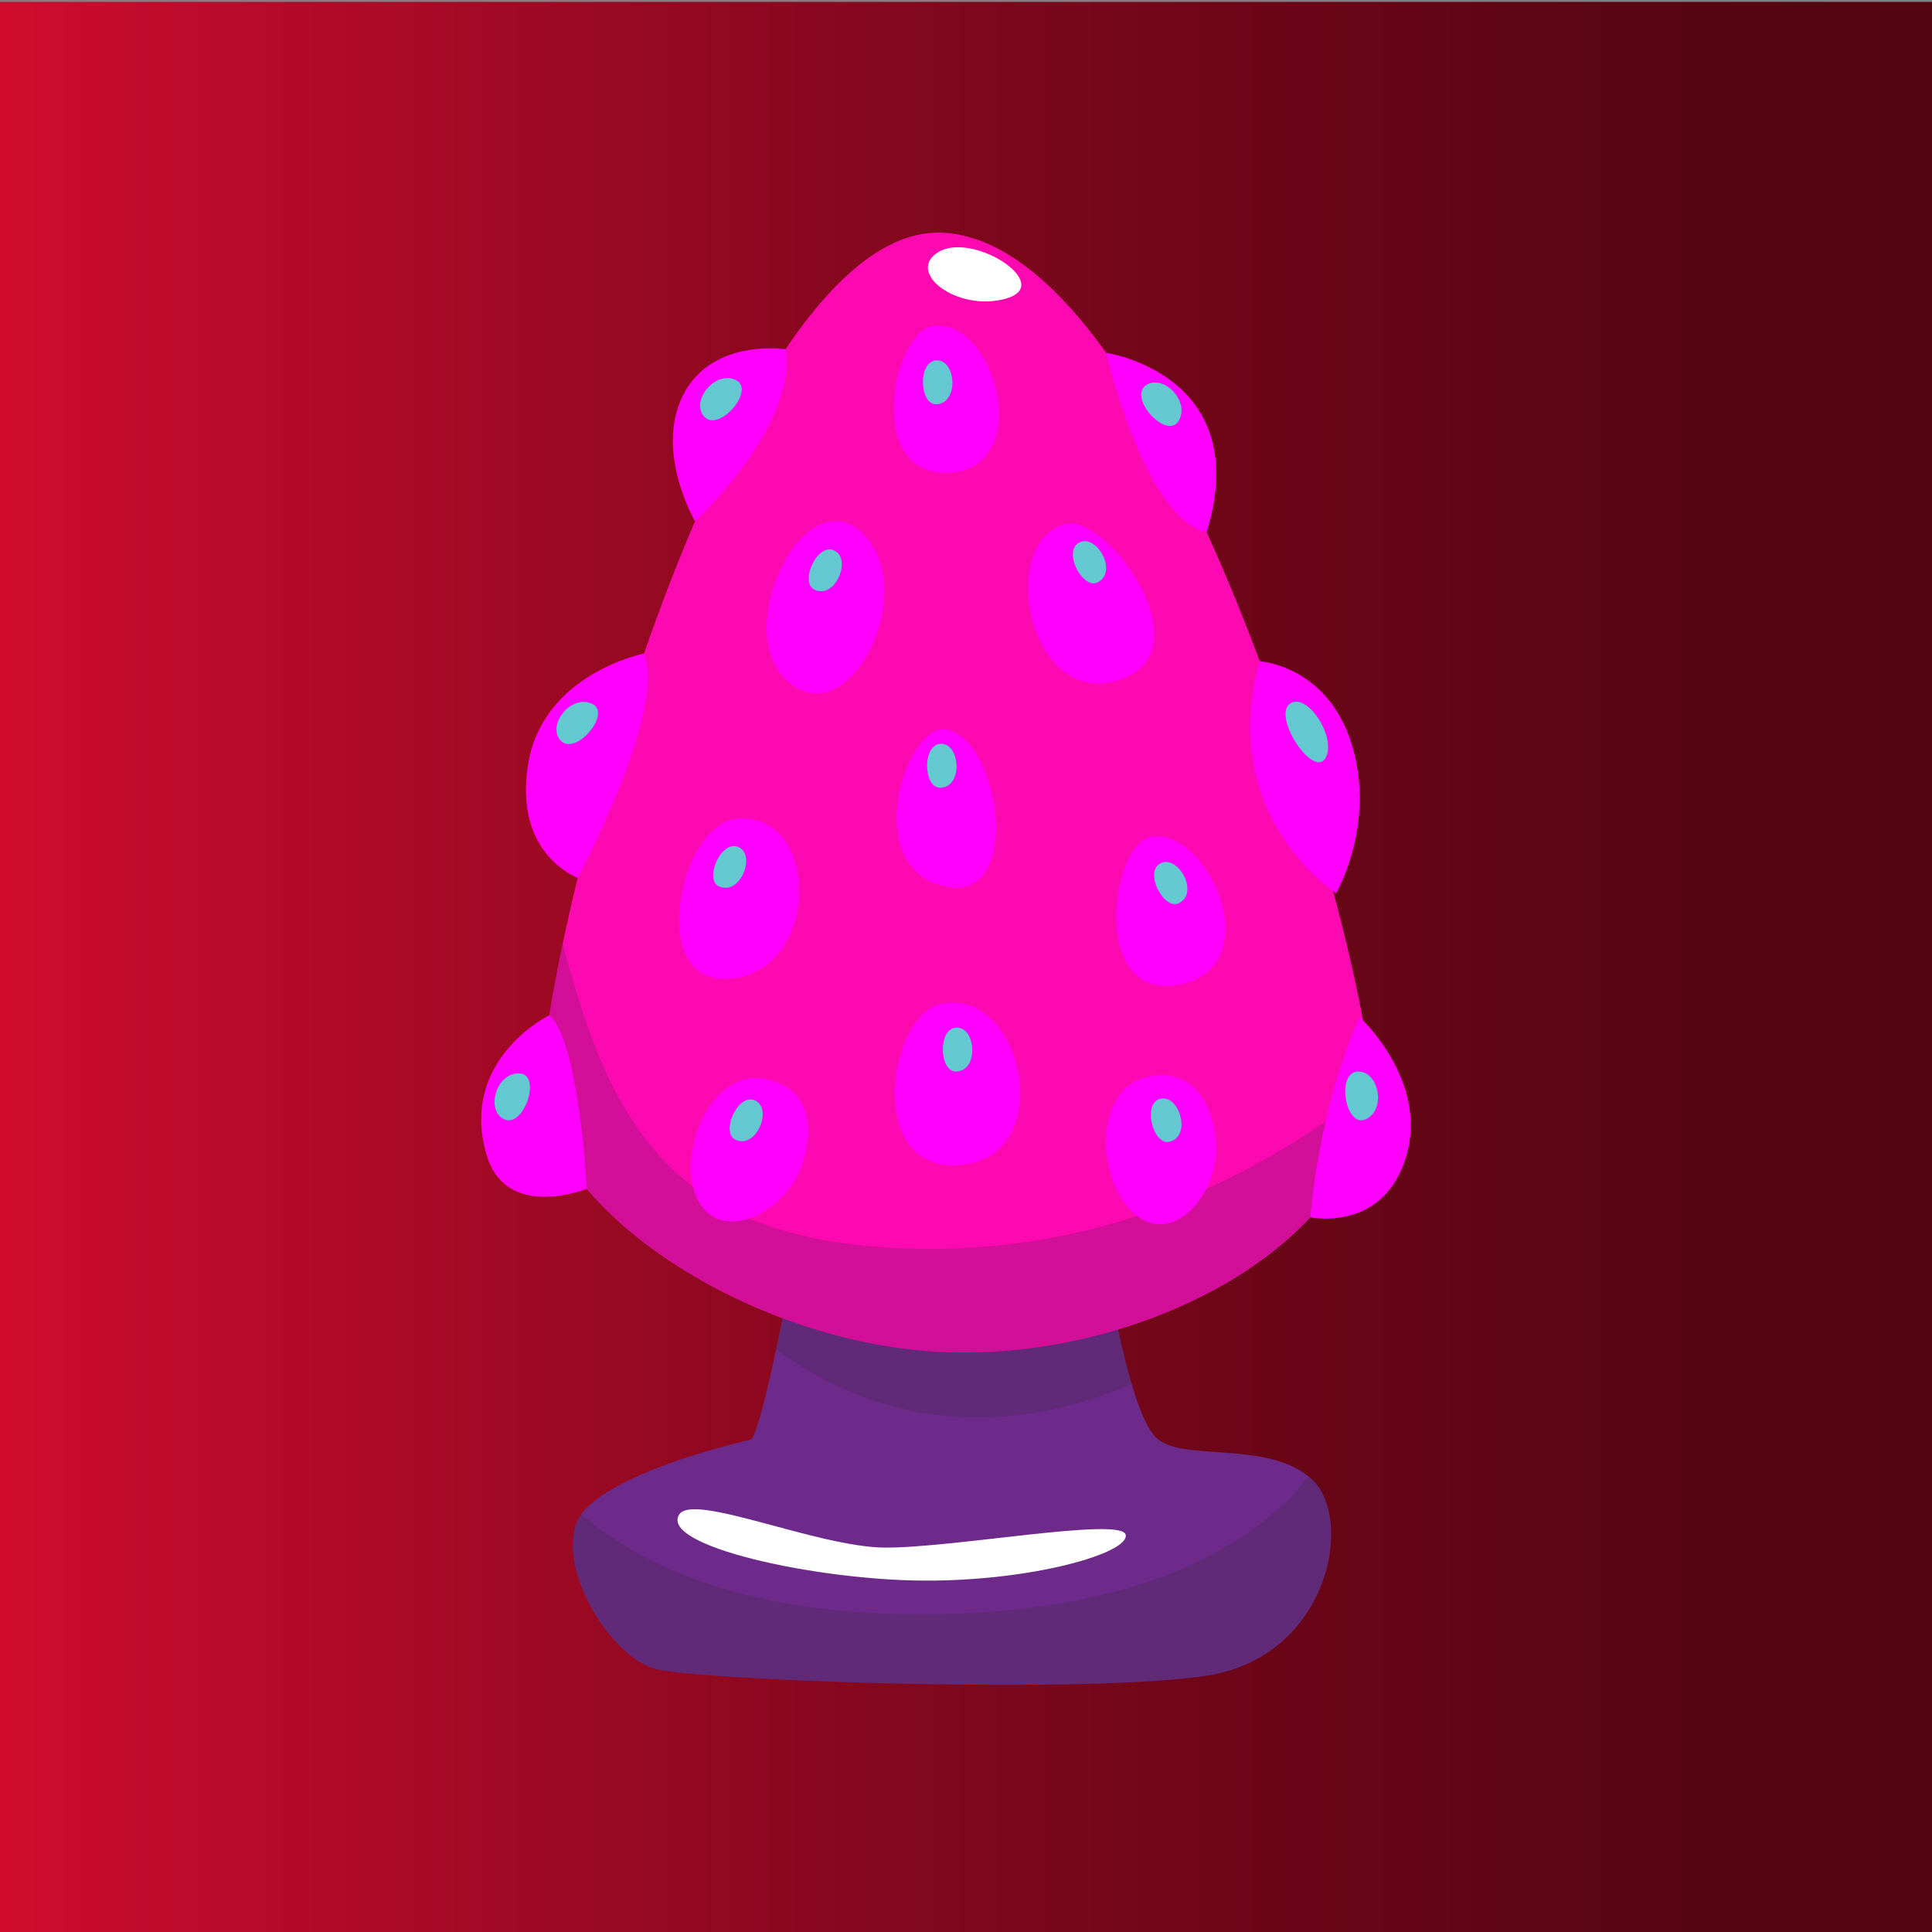 <?xml version="1.0" encoding="UTF-8"?>
<svg xmlns="http://www.w3.org/2000/svg" xmlns:xlink="http://www.w3.org/1999/xlink" viewBox="0 0 1000 1000">
  <rect x="0" y="0" width="1000" height="1000" fill="#808080" stroke="none"/>
  <defs>
    <style>.cls-1{isolation:isolate;}.cls-2{fill:url(#linear-gradient);}.cls-3{fill:#6e2a8a;}.cls-4{fill:#2d2b39;opacity:0.2;mix-blend-mode:multiply;}.cls-5{fill:#fc09b2;}.cls-6{fill:#f0f;}.cls-7{fill:#fff;mix-blend-mode:soft-light;}.cls-8{fill:#64c8d0;}</style>
    <linearGradient id="linear-gradient" x1="-6.98" y1="503.45" x2="1010.39" y2="503.45" gradientUnits="userSpaceOnUse">
      <stop offset="0" stop-color="#d10c2f"></stop>
      <stop offset="0.19" stop-color="#ad0a27"></stop>
      <stop offset="0.44" stop-color="#86081e"></stop>
      <stop offset="0.66" stop-color="#6a0617"></stop>
      <stop offset="0.85" stop-color="#590513"></stop>
      <stop offset="1" stop-color="#530512"></stop>
    </linearGradient>
  </defs>
  <g class="cls-1">
    <g id="Layer_1" data-name="Layer 1">
      <rect class="cls-2" x="-6.98" y="0.98" width="1017.37" height="1004.94"></rect>
      <path class="cls-3" d="M625.13,867.22c-62.82,9.88-262.59,2.53-285.63-3.33s-50.35-50.41-41.26-75.19a19,19,0,0,1,2.74-5c16.38-22.08,82.22-37.35,87.4-38.46,2.8-.64,8.5-24.15,13.36-46.87,4.6-21.45,8.46-42.21,8.46-42.21l163.89,7.76s4.71,29,11.73,52.63c3.7,12.47,8.09,23.4,12.79,27.74,13.21,12.36,55.74,1.37,78.67,19.92.53.42,1.06.84,1.59,1.32C701.27,785.9,687.85,857.28,625.13,867.22Z"></path>
      <path class="cls-4" d="M585.82,716.53c-89.71,37.78-154,4.65-184.08-18.18,4.6-21.45,8.46-42.21,8.46-42.21l163.89,7.76S578.8,692.91,585.82,716.53Z"></path>
      <path class="cls-5" d="M709.09,563.67c-4.44,80.58-118.78,141.71-223.71,136C388.11,694.34,287.83,628,281,568.75c-1.53-13,2.28-42.54,10.31-80.47,4.22-20.19,9.72-42.8,16.22-66.58,36.66-133.88,106.35-305.6,181-301.21C594,126.72,685.42,418.27,705.44,528c1.43,7.56,2.49,14.27,3.17,20A86.1,86.1,0,0,1,709.09,563.67Z"></path>
      <path class="cls-4" d="M709.09,563.67c-4.44,80.58-118.78,141.71-223.71,136C388.11,694.34,287.83,628,281,568.75c-1.53-13,2.28-42.54,10.31-80.47q3.17,12.36,6.92,24.67c11.94,39.79,29.64,81.1,66.94,105.83,25.73,17.07,58.28,24.31,90.3,26.68a346.22,346.22,0,0,0,108.42-9C618,623.06,666.77,596.7,709.09,563.67Z"></path>
      <path class="cls-6" d="M406.65,180.77s-38-5.88-53,23.55,6.13,65.57,6.13,65.57S412.71,220.91,406.65,180.77Z"></path>
      <path class="cls-6" d="M333.38,338.25s-52.25,10.25-60,57.15,25.65,59,25.65,59S345.36,367.62,333.38,338.25Z"></path>
      <path class="cls-6" d="M284.33,525.47s-46.89,22.85-32.52,72.18c10.09,34.62,51.89,17.68,51.89,17.68S299.94,539.07,284.33,525.47Z"></path>
      <path class="cls-6" d="M572.56,182.63s76.87,11.13,52,92.86C592.38,268.32,572.56,182.63,572.56,182.63Z"></path>
      <path class="cls-6" d="M652,342.28s35.27,2,47.76,43.35-8.18,76.75-8.18,76.75S629.87,423.16,652,342.28Z"></path>
      <path class="cls-6" d="M703.77,526.42s35.81,32.75,24.07,72.18-49.59,31.48-49.59,31.48S682,575.17,703.77,526.42Z"></path>
      <path class="cls-6" d="M593.91,557.39c-29.66,6.39-25.77,57.93-4.79,72.45s43.14-15.25,40.14-40.19S613.25,553.22,593.91,557.39Z"></path>
      <path class="cls-6" d="M396.79,558.59c-29.58-6.77-47.89,41.56-35,63.6s45.54,4.46,53.39-19.41S416.07,563,396.79,558.59Z"></path>
      <path class="cls-6" d="M487,519.57c-27.31,5.79-39.71,88.32,10.63,83.42S529.69,510.54,487,519.57Z"></path>
      <path class="cls-6" d="M488.57,377.51c-19.72-1.36-43.24,70.11-.4,81.11S517.59,379.51,488.57,377.51Z"></path>
      <path class="cls-6" d="M483.09,168.67c-21,2.49-36.21,78.45,8.28,76S515.59,164.81,483.09,168.67Z"></path>
      <path class="cls-6" d="M551.34,271.2c-35.45,9.59-19.16,95.26,27.41,81S573.05,265.34,551.34,271.2Z"></path>
      <path class="cls-6" d="M596.09,433c-21.23,2.91-32.37,85.54,14.16,76.7S626.49,428.81,596.09,433Z"></path>
      <path class="cls-6" d="M381.85,423.7c41.46-3.07,43.07,73.15,1,82.2C333.06,516.65,350.22,426,381.85,423.7Z"></path>
      <path class="cls-6" d="M408.74,353.47c31.88,25.91,67.79-48.27,37.69-77.5S376.71,327.44,408.74,353.47Z"></path>
      <path class="cls-4" d="M625.11,867.19c-62.78,9.91-262.57,2.55-285.61-3.3s-50.38-50.43-41.28-75.2a19.79,19.79,0,0,1,2.75-5c28.64,25.06,87,56.2,198.07,51.3,104.18-4.62,154.34-40.73,178.24-70.8.52.43,1.05.86,1.58,1.34C701.26,785.92,687.83,857.3,625.11,867.19Z"></path>
      <path class="cls-7" d="M351.53,783.93c-10.08,16.23,70.19,33.88,126.61,34.19s106.59-14.33,104.5-23.74-89.89,7-124.88,6.65S358.67,772.44,351.53,783.93Z"></path>
      <path class="cls-7" d="M486.1,130.24c-18.05,10.29,9.19,31.52,34.57,24.32S504.15,120,486.1,130.24Z"></path>
      <path class="cls-8" d="M289.8,382.87c7.42,9.41,27.32-13.54,16.69-18.58S283.31,374.66,289.8,382.87Z"></path>
      <path class="cls-8" d="M703.22,554.6c-12-.24-6.92,29.71,3.73,24.71S713.69,554.82,703.22,554.6Z"></path>
      <path class="cls-8" d="M668.21,363.89c-10.42,5.91,11,38.6,17.6,28.86S677.32,358.73,668.21,363.89Z"></path>
      <path class="cls-8" d="M364.17,215.3c7.42,9.4,27.33-13.54,16.69-18.59S357.68,207.08,364.17,215.3Z"></path>
      <path class="cls-8" d="M593.49,199.18c-10.22,6.25,10.2,28.74,16.47,18.78S602.42,193.71,593.49,199.18Z"></path>
      <path class="cls-8" d="M260.39,579.06c10.39,6,20.34-22.73,8.6-23.46S251.31,573.84,260.39,579.06Z"></path>
      <path class="cls-8" d="M485,186.51c10,0,11.43,22.71-.63,22.71C475.8,209.22,475,186.51,485,186.51Z"></path>
      <path class="cls-8" d="M495.28,531.89c10,0,11.44,22.71-.62,22.71C486.08,554.6,485.29,531.89,495.28,531.89Z"></path>
      <path class="cls-8" d="M487.14,385c10,0,11.43,22.71-.63,22.71C477.93,407.7,477.14,385,487.14,385Z"></path>
      <path class="cls-8" d="M600.87,446.75c9-4.3,20.09,15.58,9.21,20.77C602.34,471.21,591.84,451.06,600.87,446.75Z"></path>
      <path class="cls-8" d="M558.79,280.7c9-4.3,20.1,15.58,9.22,20.77C560.26,305.16,549.77,285,558.79,280.7Z"></path>
      <path class="cls-8" d="M600.71,568.71c9.74-2.26,16.26,19.54,4.52,22.26C596.87,592.91,591,571,600.71,568.71Z"></path>
      <path class="cls-8" d="M431.93,285c9,4.34.44,25.42-10.42,20.19C413.78,301.44,422.92,280.64,431.93,285Z"></path>
      <path class="cls-8" d="M382.44,438.53c9,4.35.44,25.43-10.42,20.19C364.29,455,373.43,434.19,382.44,438.53Z"></path>
      <path class="cls-8" d="M391,569.67c9,4.34.44,25.42-10.42,20.18C372.84,586.13,382,565.32,391,569.67Z"></path>
    </g>
  </g>
</svg>
